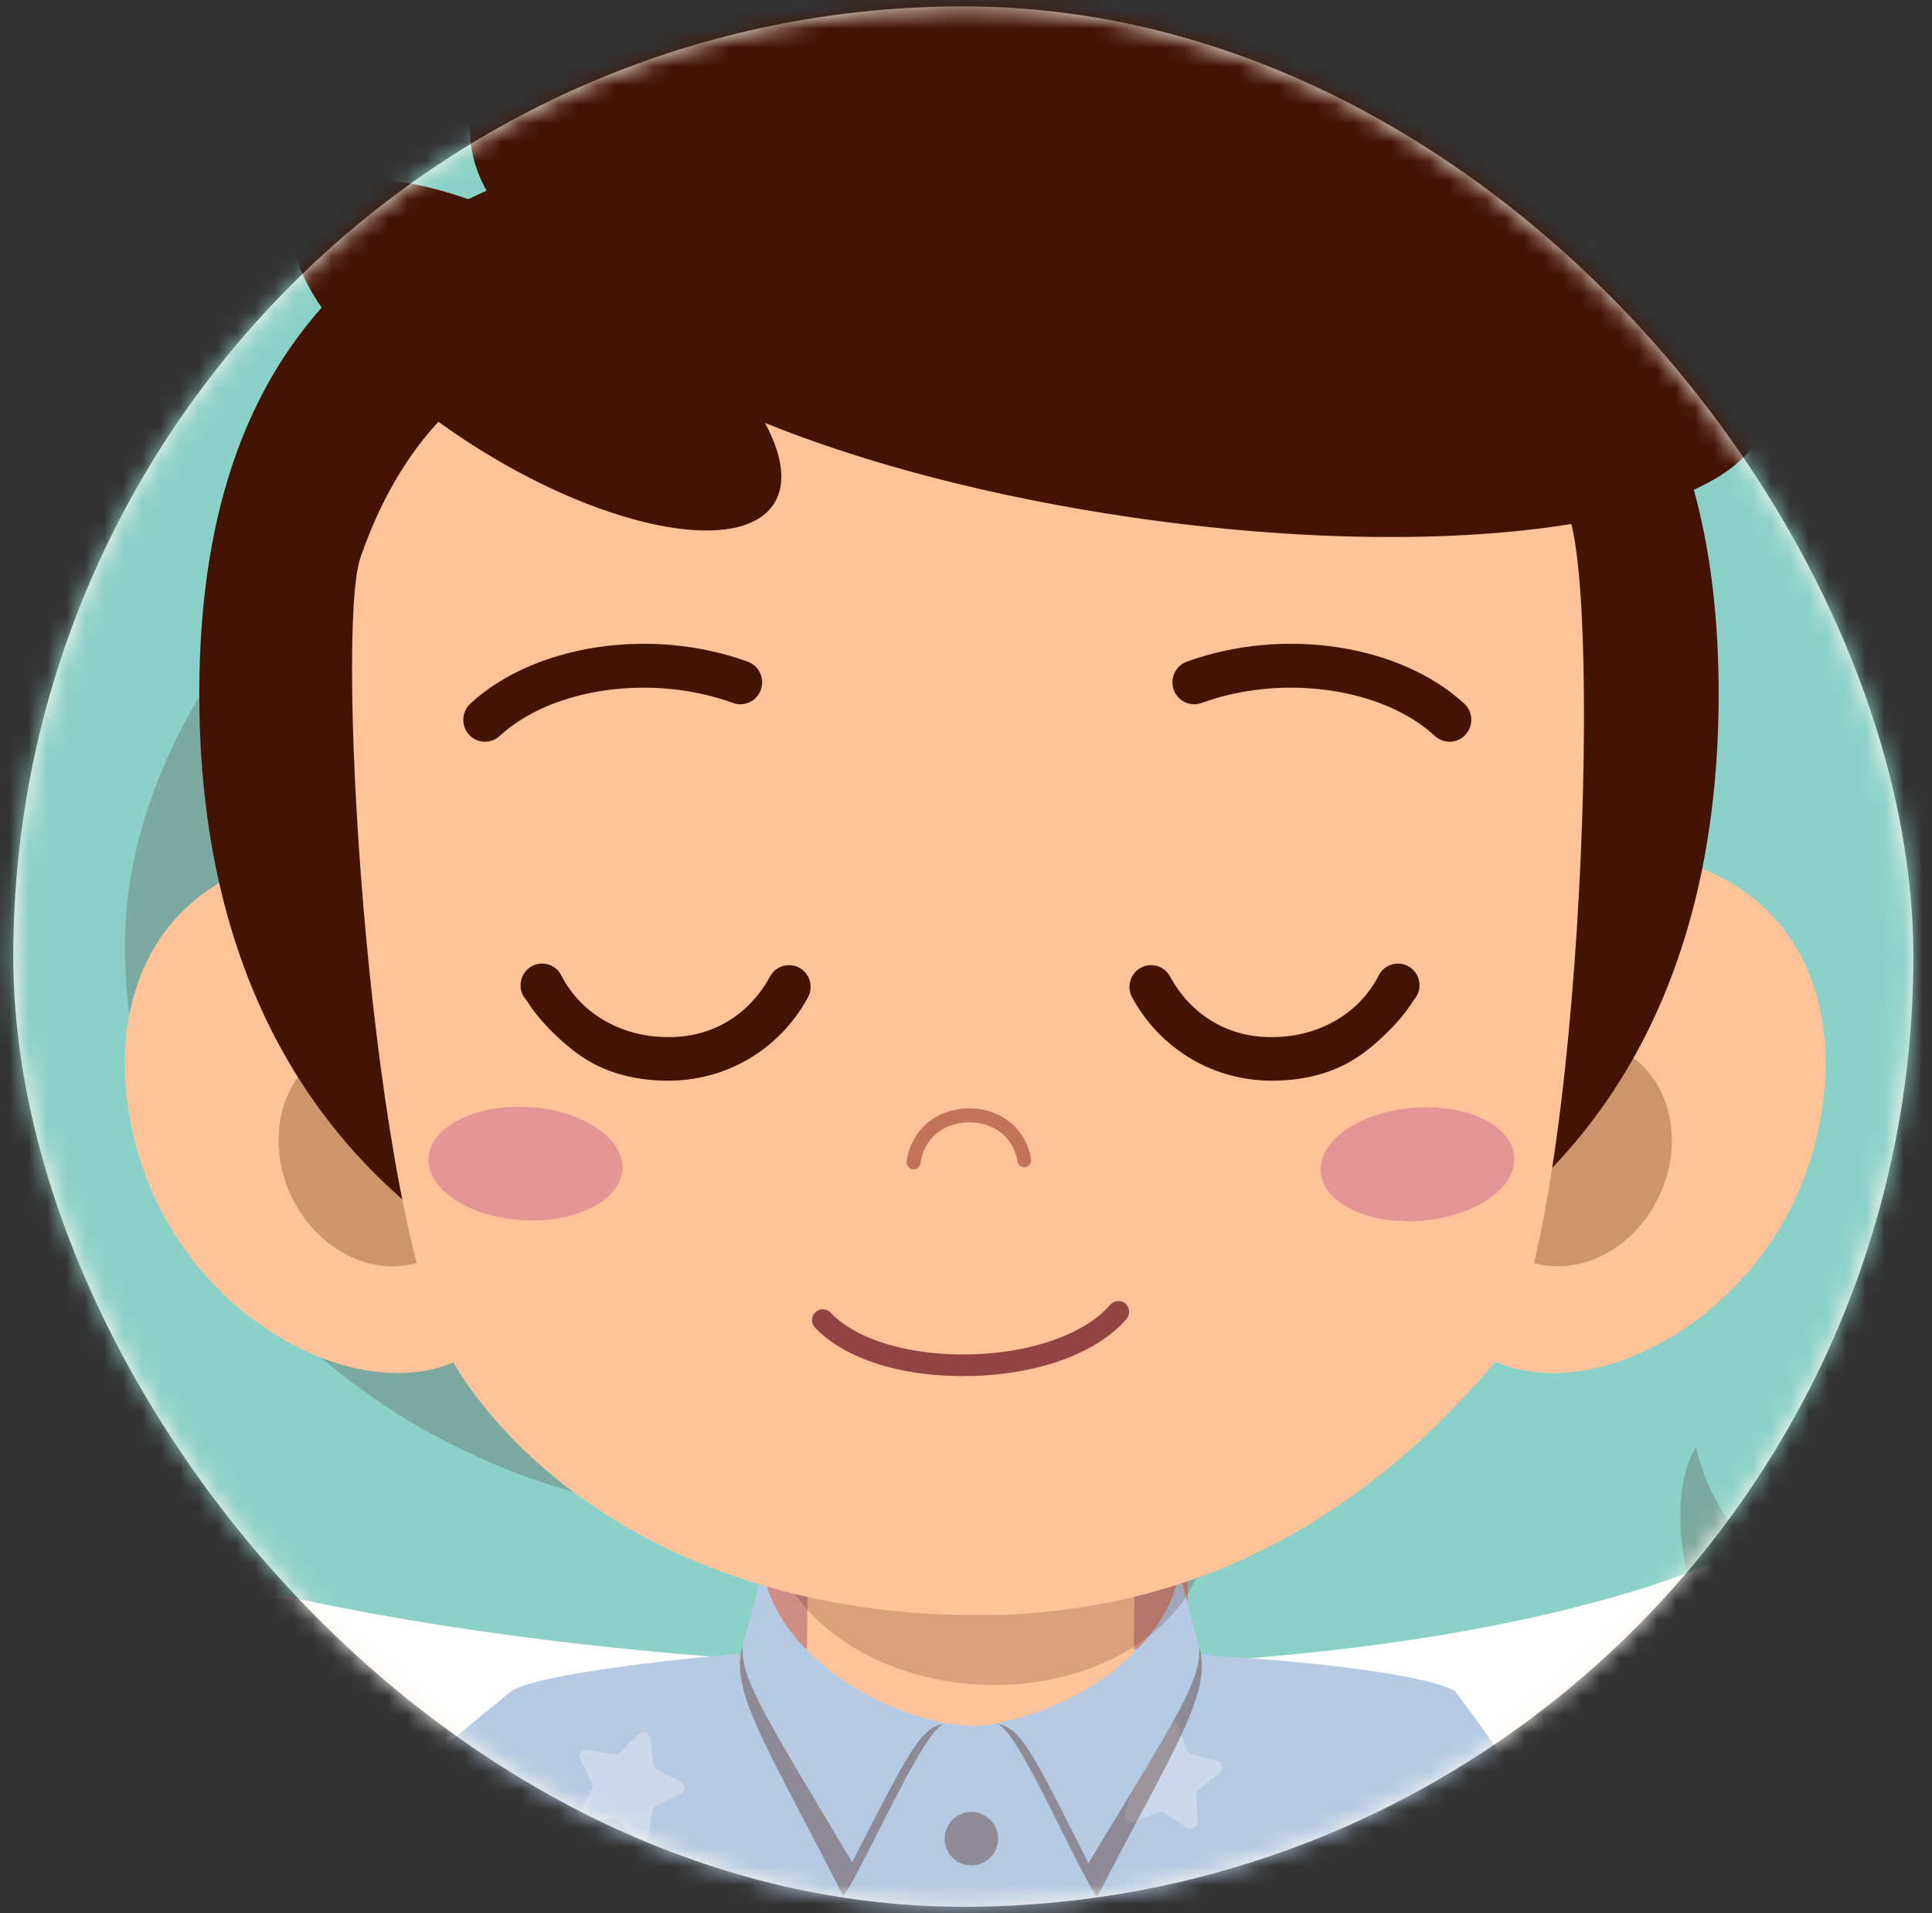 <svg width="102" height="101" viewBox="0 0 102 101" fill="none" xmlns="http://www.w3.org/2000/svg">
<rect x="0" y="0" width="102" height="101" fill="#333333" stroke="none"/>
<rect x="0.701" y="0.337" width="100.314" height="100.314" rx="50.157" fill="#FEF8EE"/>
<mask id="mask0_4953_608" style="mask-type:alpha" maskUnits="userSpaceOnUse" x="0" y="0" width="102" height="101">
<rect x="0.701" y="0.337" width="100.314" height="100.314" rx="50.157" fill="#FEF8EE"/>
</mask>
<g mask="url(#mask0_4953_608)">
<path d="M-40.443 141.389H142.849C140.347 126.774 132.222 80.734 127.939 73.397C122.157 63.492 -13.791 61.867 -27.039 73.506C-33.648 79.31 -38.932 126.538 -40.443 141.389V141.389Z" fill="white"/>
<path d="M99.911 76.785C80.461 95.588 3.759 87.6 -3.681 76.24C-9.302 67.655 -15.005 25.258 -3.681 14.31C15.77 -4.492 102.322 10.98 102.322 10.98C102.322 10.98 111.236 65.838 99.911 76.785Z" fill="#8CD1C8"/>
<path opacity="0.2" d="M74.783 49.956C74.783 66.656 59.518 80.193 40.687 80.193C21.857 80.193 6.592 66.656 6.592 49.956C6.592 33.257 26.357 16.724 45.187 16.724C64.017 16.724 74.782 33.257 74.782 49.956H74.783Z" fill="#431304"/>
<path opacity="0.2" d="M102.389 10.866C102.389 10.866 101.39 10.69 99.666 10.407C98.098 12.803 97.481 15.025 98.292 16.352C99.061 17.611 100.94 17.784 103.282 17.089C102.775 13.25 102.389 10.866 102.389 10.866L102.389 10.866ZM90.448 75.3C88.75 76.68 88.328 79.599 89.036 82.943C92.964 81.518 96.306 79.753 98.871 77.61C95.833 74.69 92.505 73.628 90.448 75.3ZM-3.838 75.743C-3.763 75.868 -3.687 76.012 -3.613 76.126C-2.657 77.586 -0.543 78.988 2.432 80.287C3.386 77.327 3.418 74.868 2.253 73.847C0.991 72.739 -1.344 73.578 -3.838 75.743ZM-2.955 19.824C-2.613 18.554 -3.361 17.04 -4.812 15.575C-6.158 17.342 -7.208 19.627 -8.009 22.274C-5.335 22.213 -3.376 21.389 -2.955 19.824Z" fill="#431304"/>
<path d="M-6.404 9.101C-2.105 10.892 1.233 19.702 -1.697 20.727C-8.354 23.059 -15.864 11.054 -15.864 11.054C-15.864 11.054 -10.704 7.309 -6.404 9.101Z" fill="#8CD1C8"/>
<path d="M98.7 4.943C95.085 8.142 94.269 17.69 97.335 17.65C104.3 17.561 108.231 3.521 108.231 3.521C108.231 3.521 102.313 1.745 98.7 4.943Z" fill="#8CD1C8"/>
<path d="M-6.553 73.701C-3.566 69.753 2.931 69.261 2.971 72.747C3.089 83.145 -9.968 86.496 -9.968 86.496C-9.968 86.496 -9.54 77.648 -6.553 73.701Z" fill="#8CD1C8"/>
<path d="M98.903 74.513C95.326 71.26 88.862 72.14 89.388 75.575C90.957 85.818 104.334 86.372 104.334 86.372C104.334 86.372 102.479 77.767 98.903 74.513Z" fill="#8CD1C8"/>
<path d="M62.705 82.819H40.271V90.569H62.705V82.819Z" fill="#CF8D83"/>
<path d="M11.158 104.81C14.92 107.058 24.183 116.118 28.397 117.38C34.042 110.152 39.352 88.106 39.347 87.405C34.391 87.719 28.631 88.372 27.038 89.236C23.364 92.203 15.909 98.311 11.158 104.811V104.81Z" fill="#B6CAE3"/>
<path d="M90.289 108.877C86.527 111.125 79.664 116.138 75.45 117.399C69.805 110.172 64.495 88.126 64.501 87.426C69.457 87.739 75.216 88.392 76.809 89.255C79.634 92.974 86.24 102.814 90.289 108.877Z" fill="#B6CAE3"/>
<path d="M24.863 134.068C37.774 141.687 63.032 140.983 78.667 133.436C78.667 133.436 73.734 98.793 71.724 88.778C60.87 85.784 40.639 86.61 30.701 88.302C29.259 101.079 26.551 115.195 24.863 134.067L24.863 134.068Z" fill="#B6CAE3"/>
<path d="M59.99 74.973L59.837 89.104C59.804 92.142 55.915 94.564 51.151 94.513C46.387 94.461 42.552 91.955 42.585 88.917L42.739 74.786L59.99 74.973Z" fill="#FFC299"/>
<path d="M44.792 95.516L57.057 95.227C57.057 95.227 55.093 91.254 52.54 90.979C51.538 91.196 50.494 91.083 49.129 90.836C48.691 91.235 44.792 95.516 44.792 95.516Z" fill="#B6CAE3"/>
<path opacity="0.34" d="M44.528 100.106C40.47 92.113 38.51 89.293 39.202 86.883C39.202 86.883 40.295 85.817 40.54 85.615C41.544 87.116 46.462 90.82 49.96 90.974C48.919 90.9 45.902 97.998 44.529 100.106H44.528Z" fill="#431304"/>
<path d="M44.989 98.302C40.426 90.643 39.124 88.686 39.202 86.881C39.202 86.881 40.222 83.201 40.305 82.769C40.548 85.844 44.301 89.824 49.96 90.972C48.624 91.144 48.133 92.167 44.99 98.302L44.989 98.302Z" fill="#B6CAE3"/>
<path opacity="0.29" d="M62.179 91.076L62.65 92.368C62.692 92.483 62.787 92.57 62.905 92.6L64.236 92.946C64.534 93.023 64.614 93.409 64.372 93.599L63.288 94.445C63.192 94.52 63.139 94.638 63.146 94.76L63.229 96.133C63.248 96.44 62.905 96.635 62.65 96.463L61.511 95.694C61.41 95.626 61.281 95.611 61.167 95.656L59.887 96.158C59.6 96.271 59.309 96.006 59.394 95.71L59.773 94.389C59.807 94.272 59.781 94.145 59.703 94.05L58.829 92.988C58.634 92.75 58.795 92.391 59.103 92.381L60.477 92.333C60.599 92.329 60.712 92.265 60.777 92.162L61.517 91.003C61.683 90.743 62.074 90.786 62.179 91.076Z" fill="white"/>
<path opacity="0.34" d="M57.913 100.157C62.023 92.194 64 89.388 63.324 86.974C63.324 86.974 62.237 85.9 61.994 85.696C60.98 87.189 56.039 90.852 52.541 90.98C53.582 90.913 56.553 98.039 57.913 100.157V100.157Z" fill="#431304"/>
<path d="M57.463 98.35C62.075 90.724 63.39 88.778 63.324 86.974C63.324 86.974 62.327 83.285 62.247 82.853C61.985 85.926 58.206 89.873 52.541 90.98C53.874 91.161 54.359 92.193 57.463 98.351V98.35Z" fill="#B6CAE3"/>
<path opacity="0.19" d="M63.805 80.743C63.833 80.122 63.728 79.523 63.579 78.933C57.196 78.502 47.609 78.364 40.772 78.909C40.719 79.177 40.606 79.428 40.593 79.706C40.379 84.514 45.4 88.644 51.81 88.93C58.219 89.217 63.59 85.552 63.804 80.743H63.805Z" fill="#431304"/>
<path d="M95.817 60.381C93.787 68.274 86.329 73.195 80.747 72.39C75.163 71.585 74.125 65.093 75.151 57.482C76.178 49.871 81.538 44.335 87.117 45.16C94.745 46.287 97.725 52.961 95.817 60.381Z" fill="#FFC299"/>
<path d="M87.489 63.349C85.953 66.339 82.646 67.666 80.104 66.313C77.561 64.96 76.746 61.44 78.282 58.451C79.817 55.461 83.124 54.135 85.666 55.486C88.209 56.839 89.025 60.359 87.489 63.349Z" fill="#CD946E"/>
<path d="M7.153 60.381C9.183 68.274 16.641 73.195 22.222 72.39C27.806 71.585 28.845 65.093 27.818 57.482C26.792 49.871 21.432 44.335 15.852 45.16C8.225 46.287 5.244 52.961 7.153 60.381Z" fill="#FFC299"/>
<path d="M15.481 63.349C17.018 66.339 20.324 67.666 22.867 66.313C25.409 64.96 26.225 61.44 24.688 58.451C23.153 55.461 19.846 54.135 17.304 55.486C14.761 56.839 13.945 60.359 15.481 63.349Z" fill="#CD946E"/>
<path d="M90.736 36.632C90.736 61.44 74.12 72.598 50.853 72.598C27.586 72.598 10.521 61.44 10.521 36.632C10.521 11.824 27.586 6.062 50.853 6.062C74.12 6.062 90.736 11.824 90.736 36.632Z" fill="#431304"/>
<path d="M82.729 26.972C84.712 31.272 83.398 66.618 78.922 71.903C74.174 77.509 65.573 85.352 51.35 85.257C36.669 85.16 27.592 78.065 23.921 71.903C19.576 64.611 17.643 33.451 19.029 29.436C23.715 15.874 35.769 15.417 51.538 15.417C66.289 15.417 77.586 15.817 82.728 26.972H82.729Z" fill="#FFC299"/>
<path d="M83.532 12.959C87.245 11.452 89.437 9.751 89.255 8.183C88.94 5.474 81.663 4.023 72.038 4.465C76.015 0.759 77.959 -3.294 76.929 -6.821C74.856 -13.914 61.566 -16.206 47.247 -11.944C32.928 -7.68 23.001 1.525 25.072 8.614C25.349 9.56 25.829 10.416 26.48 11.187C21.433 9.058 17.092 8.82 15.81 10.911C14.126 13.661 18.375 19.393 25.298 23.711C32.222 28.031 39.2 29.3 40.884 26.551C41.529 25.498 41.299 24.006 40.386 22.325C45.633 24.448 52.37 26.24 59.821 27.32C77.479 29.881 92.43 27.489 93.215 21.979C93.638 19.01 89.861 15.742 83.532 12.958V12.959Z" fill="#431304"/>
<path d="M22.627 61.121C22.529 62.77 24.741 64.242 27.567 64.409C30.393 64.577 32.764 63.377 32.862 61.728C32.959 60.08 30.747 58.607 27.921 58.439C25.094 58.272 22.724 59.473 22.626 61.121H22.627Z" fill="#E69595"/>
<path d="M69.726 61.87C69.859 63.516 72.255 64.665 75.077 64.437C77.898 64.209 80.079 62.689 79.945 61.043C79.812 59.397 77.415 58.248 74.594 58.476C71.772 58.705 69.592 60.225 69.726 61.871V61.87Z" fill="#E69595"/>
<path d="M52.695 97.058C52.695 97.838 52.063 98.469 51.283 98.469C50.504 98.469 49.873 97.838 49.873 97.058C49.873 96.278 50.505 95.647 51.283 95.647C52.062 95.647 52.695 96.279 52.695 97.058Z" fill="#8F8C97"/>
<path d="M48.237 61.726C48.413 61.723 48.565 61.592 48.592 61.41C48.778 60.122 49.767 59.272 51.114 59.245C52.467 59.219 53.513 60.044 53.716 61.301C53.749 61.502 53.938 61.64 54.136 61.606C54.336 61.573 54.472 61.384 54.439 61.182C54.179 59.573 52.806 58.472 51.1 58.506C49.404 58.539 48.104 59.663 47.867 61.303C47.838 61.505 47.977 61.692 48.177 61.722L48.238 61.726H48.237Z" fill="#C4735B"/>
<path d="M25.617 39.153C25.302 39.157 24.986 39.03 24.759 38.776C24.331 38.303 24.364 37.572 24.832 37.141C28.235 34.007 34.394 33.079 39.479 34.928C40.076 35.146 40.384 35.81 40.169 36.411C39.952 37.014 39.294 37.325 38.699 37.107C34.438 35.551 29.142 36.3 26.378 38.85C26.163 39.049 25.89 39.15 25.617 39.152V39.153Z" fill="#431304"/>
<path d="M76.519 39.153C76.834 39.157 77.149 39.03 77.377 38.776C77.804 38.303 77.772 37.572 77.303 37.141C73.901 34.007 67.74 33.079 62.657 34.928C62.059 35.146 61.751 35.81 61.967 36.411C62.184 37.014 62.842 37.325 63.436 37.107C67.697 35.551 72.994 36.3 75.757 38.85C75.973 39.049 76.245 39.15 76.519 39.152L76.519 39.153Z" fill="#431304"/>
<path d="M42.656 52.65C41.129 55.45 38.257 57.109 35.099 57.043C33.584 57.02 32.13 56.665 30.928 55.912C29.7 55.144 28.401 53.785 27.862 52.896C27.786 52.768 27.676 52.667 27.608 52.533C27.321 51.969 27.544 51.275 28.105 50.988C28.251 50.912 28.405 50.873 28.561 50.864C28.995 50.839 29.428 51.073 29.637 51.491C30.634 53.46 32.739 54.706 35.133 54.743C37.528 54.813 39.531 53.611 40.656 51.542C40.96 50.985 41.652 50.785 42.205 51.087C42.756 51.393 42.957 52.091 42.656 52.65Z" fill="#431304"/>
<path d="M59.772 52.65C61.298 55.45 64.171 57.109 67.328 57.043C68.843 57.02 70.297 56.665 71.499 55.912C72.727 55.144 74.027 53.785 74.565 52.896C74.642 52.768 74.751 52.667 74.819 52.533C75.106 51.969 74.883 51.275 74.322 50.988C74.177 50.912 74.023 50.873 73.868 50.864C73.432 50.839 73 51.073 72.79 51.491C71.793 53.46 69.688 54.706 67.294 54.743C64.899 54.813 62.896 53.611 61.771 51.542C61.467 50.985 60.776 50.785 60.222 51.087C59.671 51.393 59.47 52.091 59.772 52.65Z" fill="#431304"/>
<path d="M51.395 72.632H51.292C47.728 72.726 44.64 71.773 43.026 70.079C42.809 69.85 42.818 69.489 43.046 69.272C43.27 69.054 43.631 69.064 43.853 69.292C45.226 70.734 48.064 71.577 51.261 71.493H51.357C54.537 71.392 57.312 70.392 58.612 68.874C58.823 68.638 59.181 68.611 59.417 68.813C59.655 69.017 59.682 69.377 59.478 69.618C57.952 71.395 54.935 72.52 51.395 72.632Z" fill="#934341"/>
<path d="M132.673 132.962C116.704 133.948 99.468 129.277 87.818 122.116C43.678 94.987 24.52 107.75 -4.831 129.48C-17.412 138.795 -32.515 134.286 -39.117 139.026C-39.909 148.712 -40.692 200.757 -41.442 211.998H146.843C145.612 199.898 144.328 146.744 143.12 135.696C142.241 129.957 136.345 132.738 132.672 132.965L132.673 132.962Z" fill="#8CD1C8"/>
<path d="M80.253 119.539C79.452 118.526 69.424 104.23 67.982 102.462C67.834 101.619 72.447 95.253 77.58 90.63C80.29 93.777 89.611 107.409 91.02 109.962C88.451 113.021 83.726 116.775 80.254 119.539H80.253Z" fill="#B6CAE3"/>
<path opacity="0.29" d="M76.609 98.193L77.079 99.485C77.121 99.6 77.216 99.686 77.334 99.717L78.665 100.062C78.963 100.14 79.044 100.525 78.8 100.715L77.717 101.561C77.621 101.636 77.568 101.754 77.575 101.877L77.658 103.249C77.677 103.556 77.334 103.751 77.08 103.579L75.94 102.81C75.839 102.742 75.71 102.728 75.596 102.772L74.316 103.274C74.029 103.387 73.738 103.123 73.823 102.826L74.202 101.505C74.236 101.388 74.21 101.261 74.132 101.166L73.259 100.104C73.064 99.867 73.225 99.507 73.533 99.497L74.907 99.449C75.029 99.446 75.141 99.381 75.207 99.278L75.947 98.119C76.112 97.859 76.504 97.902 76.609 98.192L76.609 98.193Z" fill="white"/>
<path opacity="0.29" d="M34.328 91.77L34.499 93.134C34.514 93.256 34.588 93.361 34.697 93.418L35.917 94.05C36.191 94.192 36.183 94.585 35.904 94.716L34.661 95.3C34.55 95.352 34.472 95.455 34.452 95.576L34.228 96.932C34.178 97.236 33.801 97.35 33.59 97.126L32.65 96.123C32.566 96.034 32.444 95.991 32.323 96.009L30.964 96.216C30.66 96.262 30.434 95.939 30.582 95.669L31.246 94.465C31.305 94.358 31.307 94.229 31.252 94.119L30.637 92.89C30.499 92.615 30.736 92.3 31.038 92.359L32.389 92.618C32.509 92.64 32.633 92.603 32.72 92.517L33.698 91.551C33.917 91.335 34.29 91.463 34.328 91.769V91.77Z" fill="white"/>
</g>
</svg>
